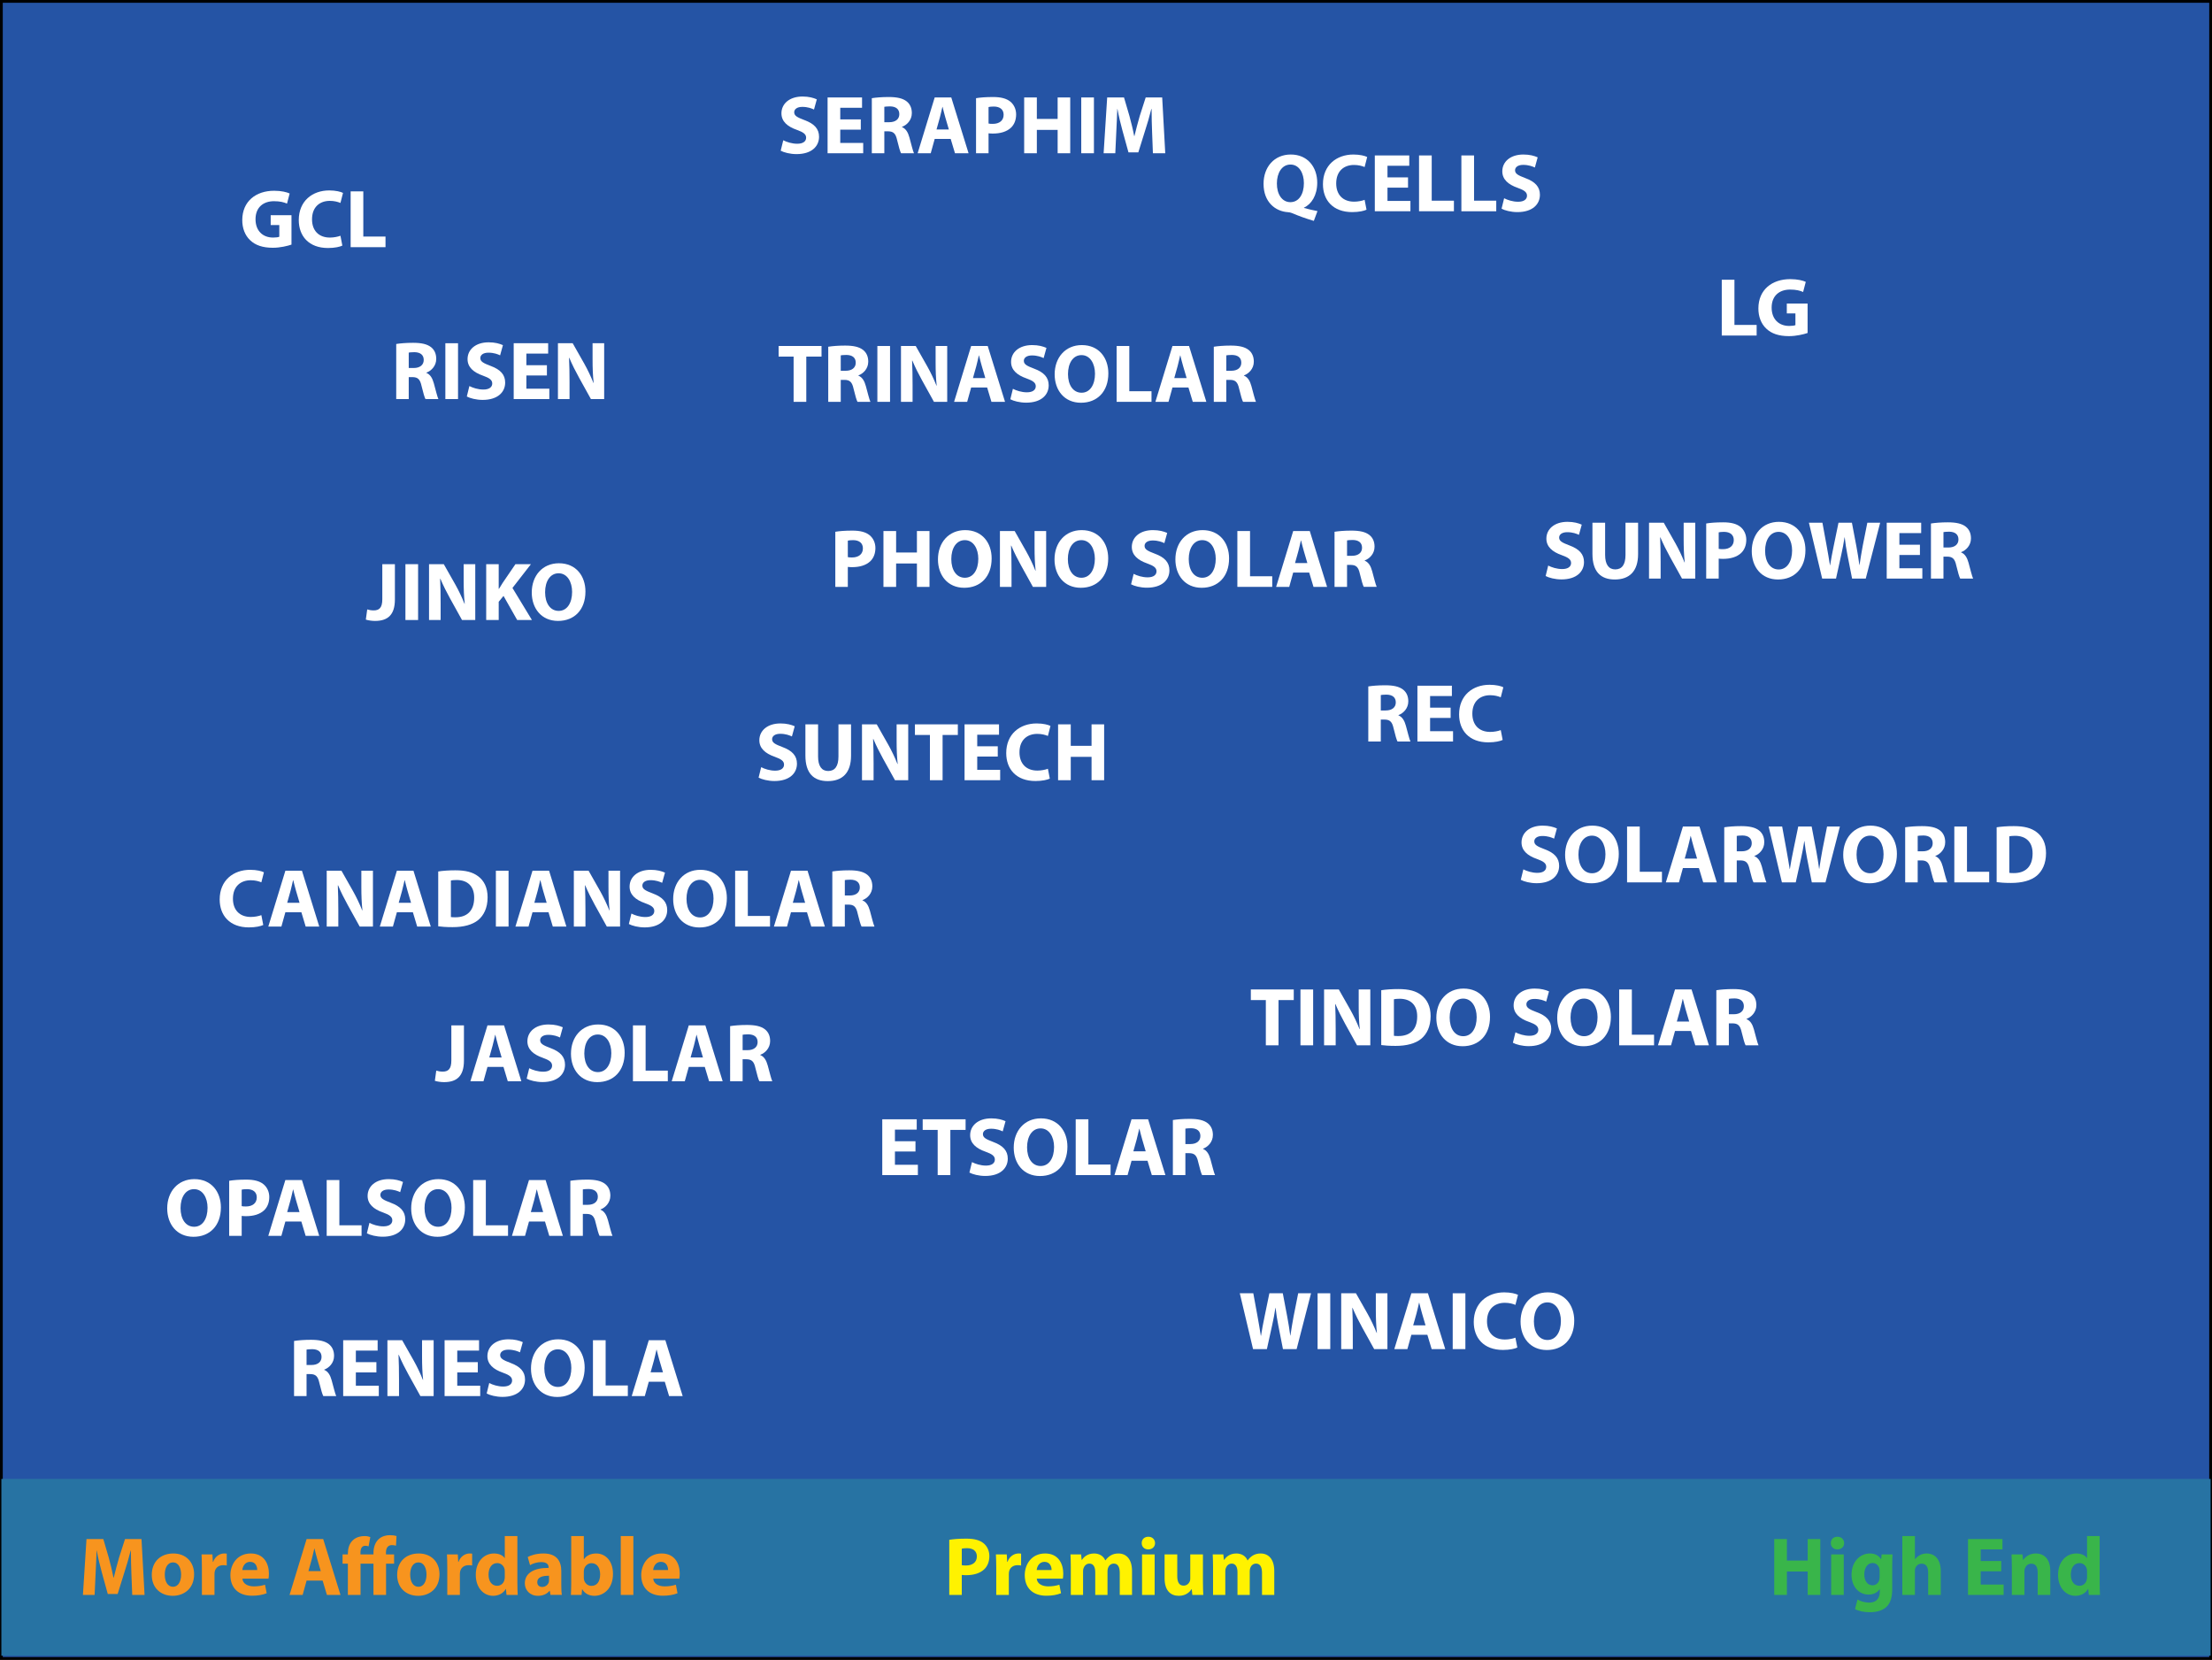 <?xml version="1.0" encoding="utf-8"?>
<!-- Generator: Adobe Illustrator 16.0.0, SVG Export Plug-In . SVG Version: 6.00 Build 0)  -->
<!DOCTYPE svg PUBLIC "-//W3C//DTD SVG 1.1//EN" "http://www.w3.org/Graphics/SVG/1.1/DTD/svg11.dtd">
<svg version="1.1" id="Layer_1" xmlns="http://www.w3.org/2000/svg" xmlns:xlink="http://www.w3.org/1999/xlink" x="0px" y="0px"
	 width="801px" height="601px" viewBox="0 0 801 601" enable-background="new 0 0 801 601" xml:space="preserve">
<rect x="0" y="0" width="801" height="601" fill="#333333" stroke="none"/>
<rect x="0.5" y="0.5" fill="#2554A5" stroke="#000000" stroke-miterlimit="10" width="800" height="600"/>
<g>
	<path fill="#FFFFFF" d="M105.55,88.57c-1.41,0.48-4.08,1.14-6.75,1.14
		c-3.69,0-6.36-0.93-8.22-2.73c-1.86-1.74-2.88-4.38-2.85-7.35
		c0.03-6.72,4.92-10.56,11.55-10.56c2.61,0,4.62,0.51,5.61,0.99
		l-0.96,3.66c-1.11-0.48-2.49-0.87-4.71-0.87
		c-3.81,0-6.69,2.16-6.69,6.54c0,4.169,2.61,6.629,6.36,6.629
		c1.05,0,1.89-0.12,2.25-0.3v-4.23h-3.12v-3.57h7.53V88.57z"/>
	<path fill="#FFFFFF" d="M123.97,88.93c-0.84,0.42-2.729,0.87-5.189,0.87
		c-6.99,0-10.59-4.35-10.59-10.109c0-6.9,4.92-10.74,11.04-10.74
		c2.37,0,4.17,0.48,4.98,0.9l-0.93,3.63c-0.93-0.39-2.22-0.75-3.84-0.75
		c-3.63,0-6.45,2.19-6.45,6.69c0,4.05,2.4,6.6,6.48,6.6
		c1.38,0,2.91-0.3,3.81-0.66L123.97,88.93z"/>
	<path fill="#FFFFFF" d="M126.97,69.281h4.59v16.379h8.04V89.5h-12.629V69.281z"/>
</g>
<g>
	<path fill="#FFFFFF" d="M475.76,79.979c-2.881-0.84-5.28-1.71-7.98-2.85
		c-0.449-0.18-0.93-0.27-1.41-0.3c-4.56-0.3-8.819-3.66-8.819-10.26
		c0-6.06,3.84-10.62,9.87-10.62c6.18,0,9.569,4.68,9.569,10.2
		c0,4.59-2.13,7.83-4.8,9.03v0.12C473.75,75.75,475.489,76.11,477.079,76.44
		L475.76,79.979z M472.159,66.331c0-3.69-1.739-6.75-4.859-6.75
		s-4.92,3.06-4.92,6.84c-0.03,3.84,1.829,6.78,4.89,6.78
		C470.359,73.2,472.159,70.29,472.159,66.331z"/>
	<path fill="#FFFFFF" d="M494.839,75.93c-0.84,0.42-2.729,0.87-5.189,0.87
		c-6.989,0-10.59-4.35-10.59-10.109c0-6.9,4.92-10.74,11.04-10.74
		c2.369,0,4.17,0.48,4.979,0.9l-0.931,3.63c-0.93-0.39-2.219-0.75-3.84-0.75
		c-3.629,0-6.449,2.19-6.449,6.69c0,4.05,2.4,6.6,6.48,6.6
		c1.379,0,2.909-0.3,3.809-0.66L494.839,75.93z"/>
	<path fill="#FFFFFF" d="M509.869,67.95h-7.44V72.75h8.31v3.75h-12.899V56.281h12.479v3.75
		h-7.89v4.2h7.44V67.95z"/>
	<path fill="#FFFFFF" d="M513.858,56.281h4.59v16.379h8.04V76.5h-12.63V56.281z"/>
	<path fill="#FFFFFF" d="M529.188,56.281h4.59v16.379h8.04V76.5h-12.63V56.281z"/>
	<path fill="#FFFFFF" d="M544.669,71.79c1.229,0.63,3.12,1.26,5.069,1.26
		c2.101,0,3.21-0.87,3.21-2.19c0-1.26-0.96-1.98-3.39-2.85
		c-3.359-1.17-5.55-3.03-5.55-5.97c0-3.45,2.88-6.09,7.649-6.09
		c2.28,0,3.96,0.48,5.16,1.02l-1.02,3.69
		c-0.811-0.39-2.25-0.96-4.23-0.96c-1.979,0-2.939,0.9-2.939,1.95
		c0,1.29,1.14,1.86,3.75,2.85c3.569,1.32,5.25,3.18,5.25,6.03
		c0,3.39-2.61,6.27-8.16,6.27c-2.31,0-4.59-0.6-5.729-1.23
		L544.669,71.79z"/>
</g>
<g>
	<path fill="#FFFFFF" d="M623.479,101.281h4.59v16.379h8.04V121.5h-12.63V101.281z"/>
	<path fill="#FFFFFF" d="M654.56,120.57c-1.41,0.479-4.08,1.14-6.75,1.14
		c-3.689,0-6.359-0.93-8.22-2.729c-1.859-1.74-2.88-4.38-2.85-7.35
		c0.03-6.72,4.92-10.56,11.55-10.56c2.609,0,4.62,0.51,5.609,0.99
		l-0.96,3.66c-1.109-0.48-2.489-0.87-4.71-0.87
		c-3.81,0-6.689,2.16-6.689,6.54c0,4.17,2.61,6.63,6.36,6.63
		c1.05,0,1.89-0.12,2.249-0.301v-4.229h-3.119v-3.569h7.529V120.57z"/>
</g>
<g>
	<path fill="#FFFFFF" d="M143.48,124.551c1.47-0.24,3.66-0.42,6.09-0.42
		c3,0,5.1,0.45,6.54,1.59c1.2,0.96,1.86,2.37,1.86,4.23
		c0,2.58-1.83,4.35-3.57,4.979v0.09c1.41,0.57,2.19,1.92,2.7,3.78
		c0.63,2.28,1.26,4.92,1.65,5.7h-4.68
		c-0.33-0.57-0.81-2.22-1.41-4.71c-0.54-2.52-1.41-3.21-3.27-3.24
		h-1.38V144.5h-4.53V124.551z M148.01,133.25h1.8
		c2.28,0,3.63-1.14,3.63-2.91c0-1.86-1.26-2.79-3.36-2.82
		c-1.11,0-1.74,0.09-2.07,0.15V133.25z"/>
	<path fill="#FFFFFF" d="M165.859,124.281V144.5h-4.59v-20.219H165.859z"/>
	<path fill="#FFFFFF" d="M169.969,139.79c1.23,0.63,3.12,1.26,5.07,1.26
		c2.1,0,3.21-0.87,3.21-2.19c0-1.26-0.96-1.98-3.39-2.85
		c-3.36-1.17-5.55-3.03-5.55-5.97c0-3.45,2.88-6.09,7.65-6.09
		c2.28,0,3.96,0.48,5.16,1.02l-1.02,3.69
		c-0.81-0.39-2.25-0.96-4.229-0.96s-2.94,0.9-2.94,1.95
		c0,1.29,1.14,1.86,3.75,2.85c3.57,1.32,5.25,3.18,5.25,6.03
		c0,3.39-2.61,6.27-8.16,6.27c-2.31,0-4.59-0.6-5.73-1.23
		L169.969,139.79z"/>
	<path fill="#FFFFFF" d="M198.048,135.95h-7.439V140.75h8.31v3.75H186.019v-20.219h12.479v3.75
		h-7.89v4.2h7.439V135.95z"/>
	<path fill="#FFFFFF" d="M202.039,144.5v-20.219h5.34l4.2,7.41
		c1.2,2.13,2.4,4.65,3.3,6.93h0.09
		c-0.3-2.67-0.39-5.399-0.39-8.43v-5.91h4.2V144.5h-4.8l-4.32-7.8
		c-1.2-2.16-2.52-4.77-3.51-7.14l-0.09,0.03
		c0.12,2.67,0.18,5.52,0.18,8.819V144.5H202.039z"/>
</g>
<g>
	<path fill="#FFFFFF" d="M287.38,129.121h-5.43v-3.84h15.539v3.84h-5.52V145.5h-4.59
		V129.121z"/>
	<path fill="#FFFFFF" d="M299.919,125.551c1.47-0.24,3.66-0.42,6.09-0.42
		c3,0,5.1,0.45,6.54,1.59c1.2,0.96,1.86,2.37,1.86,4.23
		c0,2.58-1.83,4.35-3.57,4.979v0.09c1.41,0.57,2.19,1.92,2.7,3.78
		c0.63,2.28,1.26,4.92,1.65,5.7h-4.68
		c-0.33-0.57-0.81-2.22-1.41-4.71c-0.54-2.52-1.41-3.21-3.27-3.24
		h-1.38V145.5h-4.53V125.551z M304.449,134.25h1.8
		c2.28,0,3.63-1.14,3.63-2.91c0-1.86-1.26-2.79-3.36-2.82
		c-1.11,0-1.74,0.09-2.07,0.15V134.25z"/>
	<path fill="#FFFFFF" d="M322.299,125.281V145.5h-4.59v-20.219H322.299z"/>
	<path fill="#FFFFFF" d="M326.259,145.5v-20.219h5.34l4.2,7.41
		c1.2,2.13,2.4,4.65,3.3,6.93h0.09
		c-0.3-2.67-0.39-5.399-0.39-8.43v-5.91h4.2V145.5h-4.8l-4.32-7.8
		c-1.2-2.16-2.52-4.77-3.51-7.14l-0.09,0.03
		c0.12,2.67,0.18,5.52,0.18,8.819V145.5H326.259z"/>
	<path fill="#FFFFFF" d="M351.668,140.31L350.229,145.5h-4.74l6.18-20.219h6L363.938,145.5h-4.92
		l-1.56-5.19H351.668z M356.798,136.89l-1.26-4.29
		c-0.36-1.2-0.72-2.7-1.02-3.9h-0.061
		c-0.3,1.2-0.6,2.73-0.93,3.9l-1.2,4.29H356.798z"/>
	<path fill="#FFFFFF" d="M366.788,140.79c1.229,0.63,3.12,1.26,5.069,1.26
		c2.101,0,3.21-0.87,3.21-2.19c0-1.26-0.96-1.98-3.39-2.85
		c-3.359-1.17-5.55-3.03-5.55-5.97c0-3.45,2.88-6.09,7.649-6.09
		c2.28,0,3.96,0.48,5.16,1.02l-1.02,3.69
		c-0.811-0.39-2.25-0.96-4.23-0.96c-1.979,0-2.939,0.9-2.939,1.95
		c0,1.29,1.14,1.86,3.75,2.85c3.569,1.32,5.25,3.18,5.25,6.03
		c0,3.39-2.61,6.27-8.16,6.27c-2.31,0-4.59-0.6-5.729-1.23
		L366.788,140.79z"/>
	<path fill="#FFFFFF" d="M401.348,135.181c0,6.629-4.02,10.649-9.93,10.649
		c-6,0-9.51-4.53-9.51-10.29c0-6.06,3.87-10.59,9.84-10.59
		C397.958,124.951,401.348,129.601,401.348,135.181z M386.738,135.45
		c0,3.96,1.859,6.75,4.92,6.75c3.09,0,4.859-2.94,4.859-6.87
		c0-3.63-1.74-6.75-4.89-6.75C388.538,128.581,386.738,131.521,386.738,135.45z"/>
	<path fill="#FFFFFF" d="M404.348,125.281H408.938v16.379h8.04V145.5h-12.63V125.281z"/>
	<path fill="#FFFFFF" d="M424.566,140.31L423.127,145.5h-4.74l6.18-20.219h6L436.836,145.5
		h-4.92l-1.56-5.19H424.566z M429.696,136.89l-1.26-4.29
		c-0.36-1.2-0.72-2.7-1.02-3.9h-0.061
		c-0.3,1.2-0.6,2.73-0.93,3.9l-1.2,4.29H429.696z"/>
	<path fill="#FFFFFF" d="M439.536,125.551c1.471-0.24,3.66-0.42,6.09-0.42
		c3,0,5.101,0.45,6.54,1.59c1.2,0.96,1.86,2.37,1.86,4.23
		c0,2.58-1.83,4.35-3.57,4.979v0.09c1.41,0.57,2.19,1.92,2.7,3.78
		c0.63,2.28,1.26,4.92,1.649,5.7h-4.68
		c-0.33-0.57-0.81-2.22-1.41-4.71c-0.54-2.52-1.409-3.21-3.27-3.24
		h-1.38V145.5h-4.53V125.551z M444.066,134.25h1.8
		c2.28,0,3.63-1.14,3.63-2.91c0-1.86-1.26-2.79-3.359-2.82
		c-1.11,0-1.74,0.09-2.07,0.15V134.25z"/>
</g>
<g>
	<path fill="#FFFFFF" d="M560.63,204.79c1.229,0.63,3.12,1.26,5.069,1.26
		c2.101,0,3.21-0.87,3.21-2.19c0-1.26-0.96-1.98-3.39-2.85
		c-3.359-1.17-5.55-3.03-5.55-5.97c0-3.45,2.88-6.09,7.649-6.09
		c2.28,0,3.96,0.48,5.16,1.02l-1.02,3.69
		c-0.811-0.39-2.25-0.96-4.23-0.96c-1.979,0-2.939,0.9-2.939,1.95
		c0,1.29,1.14,1.86,3.75,2.85c3.569,1.32,5.25,3.18,5.25,6.03
		c0,3.39-2.61,6.27-8.16,6.27c-2.31,0-4.59-0.6-5.729-1.23
		L560.63,204.79z"/>
	<path fill="#FFFFFF" d="M581.24,189.281v11.64c0,3.48,1.319,5.25,3.659,5.25
		c2.4,0,3.72-1.68,3.72-5.25v-11.64h4.561v11.339
		c0,6.24-3.15,9.21-8.43,9.21c-5.1,0-8.1-2.82-8.1-9.27v-11.28
		H581.24z"/>
	<path fill="#FFFFFF" d="M597.14,209.5v-20.219h5.34l4.2,7.41
		c1.2,2.13,2.4,4.65,3.3,6.93h0.09
		c-0.3-2.67-0.39-5.399-0.39-8.43v-5.91h4.199V209.5h-4.799l-4.32-7.8
		c-1.2-2.16-2.52-4.77-3.51-7.14l-0.09,0.03
		c0.12,2.67,0.18,5.52,0.18,8.819V209.5H597.14z"/>
	<path fill="#FFFFFF" d="M617.839,189.551c1.41-0.24,3.391-0.42,6.181-0.42
		c2.819,0,4.829,0.54,6.18,1.62c1.289,1.02,2.159,2.7,2.159,4.68
		s-0.659,3.66-1.859,4.8c-1.561,1.47-3.87,2.13-6.57,2.13
		c-0.6,0-1.14-0.03-1.56-0.09V209.5h-4.53V189.551z M622.369,198.73
		c0.39,0.09,0.87,0.12,1.53,0.12c2.43,0,3.93-1.23,3.93-3.3
		c0-1.86-1.29-2.97-3.57-2.97c-0.93,0-1.56,0.09-1.89,0.18V198.73z"/>
	<path fill="#FFFFFF" d="M653.778,199.181c0,6.629-4.02,10.649-9.93,10.649
		c-6,0-9.51-4.53-9.51-10.29c0-6.06,3.87-10.59,9.84-10.59
		C650.389,188.951,653.778,193.601,653.778,199.181z M639.169,199.45
		c0,3.96,1.859,6.75,4.92,6.75c3.09,0,4.859-2.94,4.859-6.87
		c0-3.63-1.739-6.75-4.89-6.75C640.969,192.581,639.169,195.521,639.169,199.45z"/>
	<path fill="#FFFFFF" d="M659.839,209.5l-4.8-20.219h4.89l1.53,8.34
		c0.449,2.4,0.869,5.01,1.199,7.05h0.061
		c0.33-2.19,0.81-4.62,1.319-7.11l1.71-8.28h4.86l1.62,8.52
		c0.449,2.37,0.779,4.53,1.08,6.78h0.06c0.3-2.25,0.75-4.62,1.17-7.02
		l1.649-8.28h4.65L675.618,209.5h-4.95l-1.71-8.7
		c-0.39-2.04-0.72-3.93-0.96-6.24h-0.06
		c-0.36,2.28-0.69,4.2-1.17,6.24L664.849,209.5H659.839z"/>
	<path fill="#FFFFFF" d="M695.238,200.95h-7.44V205.75h8.31v3.75h-12.899v-20.219H695.688v3.75
		h-7.89v4.2h7.44V200.95z"/>
	<path fill="#FFFFFF" d="M699.228,189.551c1.471-0.24,3.66-0.42,6.09-0.42
		c3,0,5.101,0.45,6.54,1.59c1.2,0.96,1.86,2.37,1.86,4.23
		c0,2.58-1.83,4.35-3.57,4.979v0.09c1.41,0.57,2.19,1.92,2.7,3.78
		c0.63,2.28,1.26,4.92,1.649,5.7h-4.68
		c-0.33-0.57-0.81-2.22-1.41-4.71c-0.54-2.52-1.409-3.21-3.27-3.24
		h-1.38V209.5h-4.53V189.551z M703.758,198.25h1.8
		c2.28,0,3.63-1.14,3.63-2.91c0-1.86-1.26-2.79-3.359-2.82
		c-1.11,0-1.74,0.09-2.07,0.15V198.25z"/>
</g>
<g>
	<path fill="#FFFFFF" d="M283.63,50.79c1.23,0.63,3.12,1.26,5.07,1.26
		c2.1,0,3.21-0.87,3.21-2.19c0-1.26-0.96-1.98-3.39-2.85
		c-3.36-1.17-5.55-3.03-5.55-5.97c0-3.45,2.88-6.09,7.65-6.09
		c2.28,0,3.96,0.48,5.16,1.02l-1.02,3.69
		c-0.81-0.39-2.25-0.96-4.229-0.96s-2.94,0.9-2.94,1.95
		c0,1.29,1.14,1.86,3.75,2.85c3.57,1.32,5.25,3.18,5.25,6.03
		c0,3.39-2.61,6.27-8.16,6.27c-2.31,0-4.59-0.6-5.729-1.23
		L283.63,50.79z"/>
	<path fill="#FFFFFF" d="M311.709,46.95h-7.439V51.75h8.31v3.75h-12.899V35.281h12.479v3.75
		h-7.89v4.2h7.439V46.95z"/>
	<path fill="#FFFFFF" d="M315.7,35.551c1.47-0.24,3.66-0.42,6.09-0.42
		c3,0,5.1,0.45,6.54,1.59c1.2,0.96,1.86,2.37,1.86,4.23
		c0,2.58-1.83,4.35-3.57,4.979v0.09c1.41,0.57,2.19,1.92,2.7,3.78
		c0.63,2.28,1.26,4.92,1.65,5.7h-4.68
		c-0.33-0.57-0.81-2.22-1.41-4.71c-0.54-2.52-1.41-3.21-3.27-3.24
		h-1.38V55.5h-4.53V35.551z M320.229,44.25h1.8c2.28,0,3.63-1.14,3.63-2.91
		c0-1.86-1.26-2.79-3.36-2.82c-1.11,0-1.74,0.09-2.07,0.15V44.25z"/>
	<path fill="#FFFFFF" d="M338.469,50.31L337.029,55.5h-4.74l6.18-20.219h6L350.738,55.5
		h-4.92l-1.56-5.19H338.469z M343.598,46.89l-1.26-4.29
		c-0.36-1.2-0.72-2.7-1.02-3.9h-0.06
		c-0.3,1.2-0.6,2.73-0.93,3.9l-1.2,4.29H343.598z"/>
	<path fill="#FFFFFF" d="M353.438,35.551c1.41-0.24,3.39-0.42,6.18-0.42
		c2.82,0,4.83,0.54,6.18,1.62c1.29,1.02,2.16,2.7,2.16,4.68
		s-0.66,3.66-1.86,4.8c-1.56,1.47-3.87,2.13-6.569,2.13
		c-0.6,0-1.14-0.03-1.56-0.09V55.5h-4.53V35.551z M357.968,44.73
		c0.39,0.09,0.87,0.12,1.53,0.12c2.43,0,3.93-1.23,3.93-3.3
		c0-1.86-1.29-2.97-3.57-2.97c-0.93,0-1.56,0.09-1.89,0.18V44.73z"/>
	<path fill="#FFFFFF" d="M375.458,35.281v7.77h7.53v-7.77h4.56V55.5h-4.56v-8.459h-7.53
		V55.5h-4.59V35.281H375.458z"/>
	<path fill="#FFFFFF" d="M396.128,35.281V55.5h-4.59V35.281H396.128z"/>
	<path fill="#FFFFFF" d="M417.188,47.76c-0.09-2.43-0.18-5.37-0.18-8.31h-0.091
		c-0.63,2.58-1.47,5.46-2.25,7.83l-2.46,7.89h-3.569l-2.16-7.83
		c-0.66-2.37-1.351-5.25-1.83-7.89h-0.06
		c-0.12,2.73-0.211,5.85-0.36,8.37L403.867,55.5h-4.229l1.29-20.219h6.09
		l1.98,6.75c0.629,2.34,1.26,4.859,1.709,7.229h0.09
		c0.57-2.34,1.26-5.01,1.92-7.26l2.16-6.72h5.971L421.957,55.5h-4.47
		L417.188,47.76z"/>
</g>
<g>
	<path fill="#FFFFFF" d="M302.48,192.551c1.41-0.24,3.39-0.42,6.18-0.42
		c2.82,0,4.83,0.54,6.18,1.62c1.29,1.02,2.16,2.7,2.16,4.68
		s-0.66,3.66-1.86,4.8c-1.56,1.47-3.87,2.13-6.57,2.13
		c-0.6,0-1.14-0.03-1.56-0.09V212.5h-4.53V192.551z M307.01,201.73
		c0.39,0.09,0.87,0.12,1.53,0.12c2.43,0,3.93-1.23,3.93-3.3
		c0-1.86-1.29-2.97-3.57-2.97c-0.93,0-1.56,0.09-1.89,0.18V201.73z"/>
	<path fill="#FFFFFF" d="M324.5,192.281v7.77h7.53v-7.77h4.56V212.5h-4.56v-8.459
		h-7.53V212.5h-4.59v-20.219H324.5z"/>
	<path fill="#FFFFFF" d="M359.089,202.181c0,6.629-4.02,10.649-9.93,10.649
		c-6,0-9.51-4.53-9.51-10.29c0-6.06,3.87-10.59,9.84-10.59
		C355.699,191.951,359.089,196.601,359.089,202.181z M344.479,202.45
		c0,3.96,1.86,6.75,4.92,6.75c3.09,0,4.859-2.94,4.859-6.87
		c0-3.63-1.74-6.75-4.89-6.75C346.279,195.581,344.479,198.521,344.479,202.45z"/>
	<path fill="#FFFFFF" d="M362.089,212.5v-20.219h5.34l4.2,7.41
		c1.2,2.13,2.4,4.65,3.3,6.93h0.09
		c-0.3-2.67-0.39-5.399-0.39-8.43v-5.91h4.2V212.5h-4.8l-4.32-7.8
		c-1.2-2.16-2.52-4.77-3.51-7.14l-0.09,0.03
		c0.12,2.67,0.18,5.52,0.18,8.819V212.5H362.089z"/>
	<path fill="#FFFFFF" d="M401.298,202.181c0,6.629-4.02,10.649-9.93,10.649
		c-6,0-9.51-4.53-9.51-10.29c0-6.06,3.87-10.59,9.84-10.59
		C397.908,191.951,401.298,196.601,401.298,202.181z M386.689,202.45
		c0,3.96,1.86,6.75,4.919,6.75c3.09,0,4.86-2.94,4.86-6.87
		c0-3.63-1.74-6.75-4.89-6.75C388.489,195.581,386.689,198.521,386.689,202.45z"/>
	<path fill="#FFFFFF" d="M410.509,207.79c1.229,0.63,3.12,1.26,5.069,1.26
		c2.101,0,3.21-0.87,3.21-2.19c0-1.26-0.96-1.98-3.39-2.85
		c-3.359-1.17-5.55-3.03-5.55-5.97c0-3.45,2.88-6.09,7.649-6.09
		c2.28,0,3.96,0.48,5.16,1.02l-1.02,3.69
		c-0.811-0.39-2.25-0.96-4.23-0.96c-1.979,0-2.939,0.9-2.939,1.95
		c0,1.29,1.14,1.86,3.75,2.85c3.569,1.32,5.25,3.18,5.25,6.03
		c0,3.39-2.61,6.27-8.16,6.27c-2.31,0-4.59-0.6-5.729-1.23
		L410.509,207.79z"/>
	<path fill="#FFFFFF" d="M445.068,202.181c0,6.629-4.02,10.649-9.93,10.649
		c-6,0-9.51-4.53-9.51-10.29c0-6.06,3.87-10.59,9.84-10.59
		C441.679,191.951,445.068,196.601,445.068,202.181z M430.459,202.45
		c0,3.96,1.859,6.75,4.92,6.75c3.09,0,4.859-2.94,4.859-6.87
		c0-3.63-1.74-6.75-4.89-6.75C432.259,195.581,430.459,198.521,430.459,202.45z"/>
	<path fill="#FFFFFF" d="M448.068,192.281h4.59v16.379h8.04V212.5h-12.63V192.281z"/>
	<path fill="#FFFFFF" d="M468.287,207.31L466.848,212.5h-4.74l6.18-20.219h6L480.557,212.5
		h-4.92l-1.56-5.19H468.287z M473.417,203.89l-1.26-4.29
		c-0.36-1.2-0.72-2.7-1.02-3.9h-0.061
		c-0.3,1.2-0.6,2.73-0.93,3.9l-1.2,4.29H473.417z"/>
	<path fill="#FFFFFF" d="M483.257,192.551c1.471-0.24,3.66-0.42,6.09-0.42
		c3,0,5.101,0.45,6.54,1.59c1.2,0.96,1.86,2.37,1.86,4.23
		c0,2.58-1.83,4.35-3.57,4.979v0.09c1.41,0.57,2.19,1.92,2.7,3.78
		c0.63,2.28,1.26,4.92,1.649,5.7h-4.68
		c-0.33-0.57-0.81-2.22-1.41-4.71c-0.54-2.52-1.409-3.21-3.27-3.24
		h-1.38V212.5h-4.53V192.551z M487.787,201.25h1.8
		c2.28,0,3.63-1.14,3.63-2.91c0-1.86-1.26-2.79-3.359-2.82
		c-1.11,0-1.74,0.09-2.07,0.15V201.25z"/>
</g>
<g>
	<path fill="#FFFFFF" d="M138.44,204.281h4.56v12.78c0,5.76-2.76,7.77-7.2,7.77
		c-1.05,0-2.43-0.18-3.33-0.48l0.51-3.69
		c0.63,0.21,1.44,0.36,2.34,0.36c1.92,0,3.12-0.87,3.12-4.02V204.281z"
		/>
	<path fill="#FFFFFF" d="M151.4,204.281V224.5h-4.59v-20.219H151.4z"/>
	<path fill="#FFFFFF" d="M155.36,224.5v-20.219h5.34l4.2,7.41
		c1.2,2.13,2.4,4.65,3.3,6.93h0.09
		c-0.3-2.67-0.39-5.399-0.39-8.43v-5.91h4.2V224.5h-4.8l-4.32-7.8
		c-1.2-2.16-2.52-4.77-3.51-7.14l-0.09,0.03
		c0.12,2.67,0.18,5.52,0.18,8.819V224.5H155.36z"/>
	<path fill="#FFFFFF" d="M176.06,204.281h4.53v8.94h0.09
		c0.45-0.78,0.93-1.5,1.38-2.22l4.59-6.72h5.61l-6.689,8.61L192.619,224.5
		h-5.339l-4.95-8.729l-1.74,2.13V224.5h-4.53V204.281z"/>
	<path fill="#FFFFFF" d="M211.999,214.181c0,6.629-4.02,10.649-9.93,10.649
		c-6,0-9.51-4.53-9.51-10.29c0-6.06,3.87-10.59,9.84-10.59
		C208.609,203.951,211.999,208.601,211.999,214.181z M197.39,214.45
		c0,3.96,1.86,6.75,4.92,6.75c3.09,0,4.859-2.94,4.859-6.87
		c0-3.63-1.74-6.75-4.89-6.75C199.189,207.581,197.39,210.521,197.39,214.45z"/>
</g>
<g>
	<path fill="#FFFFFF" d="M95.329,334.93c-0.84,0.42-2.729,0.87-5.189,0.87
		c-6.99,0-10.59-4.35-10.59-10.109c0-6.899,4.92-10.739,11.04-10.739
		c2.37,0,4.17,0.479,4.98,0.899l-0.93,3.63c-0.93-0.39-2.22-0.75-3.84-0.75
		c-3.63,0-6.45,2.189-6.45,6.689c0,4.051,2.4,6.6,6.48,6.6
		c1.38,0,2.91-0.299,3.81-0.659L95.329,334.93z"/>
	<path fill="#FFFFFF" d="M103.339,330.311L101.899,335.5h-4.74l6.18-20.219h6L115.608,335.5
		h-4.919l-1.56-5.189H103.339z M108.469,326.891l-1.26-4.29
		c-0.36-1.2-0.72-2.7-1.02-3.899h-0.06
		c-0.3,1.199-0.6,2.729-0.93,3.899l-1.2,4.29H108.469z"/>
	<path fill="#FFFFFF" d="M118.309,335.5v-20.219h5.34l4.2,7.409
		c1.2,2.13,2.4,4.649,3.3,6.93h0.09
		c-0.3-2.67-0.39-5.399-0.39-8.43V315.281h4.2V335.5h-4.8l-4.32-7.8
		c-1.2-2.159-2.52-4.77-3.51-7.14l-0.09,0.03
		c0.12,2.67,0.18,5.52,0.18,8.819V335.5H118.309z"/>
	<path fill="#FFFFFF" d="M143.719,330.311L142.279,335.5h-4.74l6.18-20.219h6L155.988,335.5
		h-4.92l-1.56-5.189H143.719z M148.848,326.891l-1.26-4.29
		c-0.36-1.2-0.72-2.7-1.02-3.899h-0.06
		c-0.3,1.199-0.6,2.729-0.93,3.899l-1.2,4.29H148.848z"/>
	<path fill="#FFFFFF" d="M158.688,315.551c1.68-0.27,3.87-0.42,6.18-0.42
		c3.84,0,6.33,0.689,8.28,2.16c2.1,1.56,3.42,4.05,3.42,7.619
		c0,3.87-1.41,6.54-3.36,8.189c-2.13,1.771-5.37,2.61-9.33,2.61
		c-2.37,0-4.05-0.149-5.19-0.3V315.551z M163.278,332.051
		c0.39,0.09,1.02,0.09,1.59,0.09c4.14,0.029,6.84-2.25,6.84-7.08
		c0.03-4.2-2.43-6.42-6.36-6.42c-1.02,0-1.68,0.09-2.07,0.18V332.051z
		"/>
	<path fill="#FFFFFF" d="M184.158,315.281V335.5h-4.59v-20.219H184.158z"/>
	<path fill="#FFFFFF" d="M192.828,330.311L191.388,335.5h-4.74l6.18-20.219h6L205.098,335.5
		h-4.92l-1.56-5.189H192.828z M197.958,326.891l-1.26-4.29
		c-0.36-1.2-0.72-2.7-1.02-3.899h-0.06
		c-0.3,1.199-0.6,2.729-0.93,3.899l-1.2,4.29H197.958z"/>
	<path fill="#FFFFFF" d="M207.798,335.5v-20.219h5.34l4.2,7.409
		c1.2,2.13,2.4,4.649,3.3,6.93h0.09
		c-0.3-2.67-0.39-5.399-0.39-8.43V315.281h4.2V335.5h-4.8l-4.32-7.8
		c-1.2-2.159-2.52-4.77-3.51-7.14l-0.09,0.03
		c0.12,2.67,0.18,5.52,0.18,8.819V335.5H207.798z"/>
	<path fill="#FFFFFF" d="M228.647,330.79c1.23,0.63,3.12,1.261,5.07,1.261
		c2.1,0,3.21-0.871,3.21-2.19c0-1.261-0.96-1.979-3.39-2.851
		c-3.36-1.17-5.55-3.029-5.55-5.969c0-3.45,2.88-6.09,7.65-6.09
		c2.28,0,3.96,0.479,5.16,1.02l-1.02,3.689
		c-0.81-0.39-2.25-0.959-4.229-0.959s-2.94,0.899-2.94,1.949
		c0,1.29,1.14,1.86,3.75,2.85c3.57,1.32,5.25,3.18,5.25,6.03
		c0,3.39-2.61,6.27-8.16,6.27c-2.31,0-4.59-0.6-5.729-1.229
		L228.647,330.79z"/>
	<path fill="#FFFFFF" d="M263.207,325.181c0,6.63-4.02,10.649-9.93,10.649
		c-6,0-9.51-4.529-9.51-10.289c0-6.061,3.87-10.59,9.84-10.59
		C259.816,314.951,263.207,319.601,263.207,325.181z M248.597,325.45
		c0,3.96,1.86,6.75,4.919,6.75c3.09,0,4.86-2.94,4.86-6.87
		c0-3.629-1.74-6.75-4.89-6.75C250.397,318.58,248.597,321.521,248.597,325.45z"/>
	<path fill="#FFFFFF" d="M266.207,315.281h4.59v16.379h8.04V335.5h-12.629V315.281z"/>
	<path fill="#FFFFFF" d="M286.426,330.311L284.986,335.5h-4.74l6.18-20.219h6L298.695,335.5
		h-4.919l-1.56-5.189H286.426z M291.556,326.891l-1.26-4.29
		c-0.36-1.2-0.72-2.7-1.02-3.899h-0.06
		c-0.3,1.199-0.6,2.729-0.93,3.899l-1.2,4.29H291.556z"/>
	<path fill="#FFFFFF" d="M301.396,315.551c1.47-0.24,3.66-0.42,6.09-0.42
		c3,0,5.1,0.45,6.54,1.59c1.2,0.96,1.86,2.37,1.86,4.23
		c0,2.579-1.83,4.35-3.57,4.979v0.091c1.41,0.569,2.19,1.92,2.7,3.78
		c0.63,2.279,1.26,4.92,1.65,5.699h-4.68
		c-0.33-0.57-0.81-2.22-1.41-4.71c-0.54-2.52-1.41-3.21-3.27-3.239
		h-1.38V335.5h-4.53V315.551z M305.926,324.25h1.8c2.28,0,3.63-1.14,3.63-2.909
		c0-1.86-1.26-2.79-3.36-2.82c-1.11,0-1.74,0.091-2.07,0.15V324.25z"/>
</g>
<g>
	<path fill="#FFFFFF" d="M275.63,277.79c1.23,0.63,3.12,1.26,5.07,1.26
		c2.1,0,3.21-0.87,3.21-2.19c0-1.26-0.96-1.98-3.39-2.85
		c-3.36-1.17-5.55-3.03-5.55-5.97c0-3.45,2.88-6.09,7.65-6.09
		c2.28,0,3.96,0.48,5.16,1.02l-1.02,3.69
		c-0.81-0.39-2.25-0.96-4.229-0.96s-2.94,0.9-2.94,1.95
		c0,1.29,1.14,1.86,3.75,2.85c3.57,1.32,5.25,3.18,5.25,6.03
		c0,3.39-2.61,6.27-8.16,6.27c-2.31,0-4.59-0.6-5.729-1.23
		L275.63,277.79z"/>
	<path fill="#FFFFFF" d="M296.239,262.281v11.64c0,3.48,1.32,5.25,3.66,5.25
		c2.4,0,3.72-1.68,3.72-5.25v-11.64h4.56v11.339
		c0,6.24-3.149,9.21-8.429,9.21c-5.1,0-8.1-2.82-8.1-9.27v-11.28
		H296.239z"/>
	<path fill="#FFFFFF" d="M312.14,282.5v-20.219h5.34l4.2,7.41
		c1.2,2.13,2.4,4.65,3.3,6.93h0.09
		c-0.3-2.67-0.39-5.399-0.39-8.43v-5.91h4.2V282.5h-4.8l-4.32-7.8
		c-1.2-2.16-2.52-4.77-3.51-7.14l-0.09,0.03
		c0.12,2.67,0.18,5.52,0.18,8.819V282.5H312.14z"/>
	<path fill="#FFFFFF" d="M336.739,266.121h-5.43v-3.84h15.539v3.84h-5.52V282.5h-4.59
		V266.121z"/>
	<path fill="#FFFFFF" d="M361.308,273.95h-7.439V278.75h8.31v3.75h-12.899v-20.219h12.479v3.75
		h-7.89v4.2h7.439V273.95z"/>
	<path fill="#FFFFFF" d="M380.148,281.93c-0.84,0.42-2.729,0.87-5.189,0.87
		c-6.99,0-10.59-4.35-10.59-10.109c0-6.9,4.92-10.74,11.04-10.74
		c2.37,0,4.17,0.48,4.98,0.9l-0.93,3.63c-0.93-0.39-2.22-0.75-3.84-0.75
		c-3.63,0-6.45,2.19-6.45,6.69c0,4.05,2.4,6.6,6.48,6.6
		c1.38,0,2.91-0.3,3.81-0.66L380.148,281.93z"/>
	<path fill="#FFFFFF" d="M387.738,262.281v7.77h7.53v-7.77h4.56V282.5h-4.56v-8.459
		h-7.53V282.5h-4.59v-20.219H387.738z"/>
</g>
<g>
	<path fill="#FFFFFF" d="M495.479,248.551c1.471-0.24,3.66-0.42,6.09-0.42
		c3,0,5.101,0.45,6.54,1.59c1.2,0.96,1.86,2.37,1.86,4.23
		c0,2.58-1.83,4.35-3.57,4.979v0.09c1.41,0.57,2.19,1.92,2.7,3.78
		c0.63,2.28,1.26,4.92,1.649,5.7h-4.68
		c-0.33-0.57-0.81-2.22-1.41-4.71c-0.54-2.52-1.409-3.21-3.27-3.24
		h-1.38V268.5h-4.53V248.551z M500.01,257.25h1.8
		c2.28,0,3.63-1.14,3.63-2.91c0-1.86-1.26-2.79-3.359-2.82
		c-1.11,0-1.74,0.09-2.07,0.15V257.25z"/>
	<path fill="#FFFFFF" d="M525.3,259.95h-7.44V264.75h8.311v3.75h-12.9v-20.219h12.479v3.75
		h-7.89v4.2h7.44V259.95z"/>
	<path fill="#FFFFFF" d="M544.139,267.93c-0.84,0.42-2.729,0.87-5.189,0.87
		c-6.99,0-10.59-4.35-10.59-10.109c0-6.9,4.92-10.74,11.04-10.74
		c2.369,0,4.17,0.48,4.979,0.9l-0.93,3.63c-0.931-0.39-2.221-0.75-3.84-0.75
		c-3.63,0-6.45,2.19-6.45,6.69c0,4.05,2.4,6.6,6.479,6.6
		c1.38,0,2.91-0.3,3.811-0.66L544.139,267.93z"/>
</g>
<g>
	<path fill="#FFFFFF" d="M551.63,314.79c1.229,0.63,3.12,1.26,5.069,1.26
		c2.101,0,3.21-0.87,3.21-2.189c0-1.26-0.96-1.98-3.39-2.85
		c-3.359-1.17-5.55-3.03-5.55-5.97c0-3.45,2.88-6.09,7.649-6.09
		c2.28,0,3.96,0.479,5.16,1.02l-1.02,3.689
		c-0.811-0.39-2.25-0.959-4.23-0.959c-1.979,0-2.939,0.899-2.939,1.949
		c0,1.29,1.14,1.86,3.75,2.85c3.569,1.32,5.25,3.181,5.25,6.03
		c0,3.39-2.61,6.27-8.16,6.27c-2.31,0-4.59-0.6-5.729-1.229
		L551.63,314.79z"/>
	<path fill="#FFFFFF" d="M586.189,309.181c0,6.63-4.02,10.649-9.93,10.649
		c-6,0-9.51-4.53-9.51-10.29c0-6.06,3.87-10.589,9.84-10.589
		C582.8,298.951,586.189,303.601,586.189,309.181z M571.58,309.45
		c0,3.96,1.859,6.75,4.92,6.75c3.09,0,4.859-2.94,4.859-6.87
		c0-3.63-1.74-6.749-4.89-6.749C573.38,302.581,571.58,305.521,571.58,309.45z"
		/>
	<path fill="#FFFFFF" d="M589.189,299.281h4.59v16.379h8.04V319.5h-12.63V299.281z"/>
	<path fill="#FFFFFF" d="M609.408,314.311L607.969,319.5h-4.74l6.18-20.219h6L621.678,319.5h-4.92
		l-1.56-5.189H609.408z M614.538,310.891l-1.26-4.29
		c-0.36-1.2-0.72-2.7-1.02-3.899h-0.061
		c-0.3,1.199-0.6,2.729-0.93,3.899l-1.2,4.29H614.538z"/>
	<path fill="#FFFFFF" d="M624.378,299.551c1.471-0.24,3.66-0.42,6.09-0.42
		c3,0,5.101,0.45,6.54,1.59c1.2,0.96,1.86,2.37,1.86,4.229
		c0,2.58-1.83,4.351-3.57,4.98v0.09c1.41,0.57,2.19,1.92,2.7,3.779
		c0.63,2.28,1.26,4.92,1.649,5.7h-4.68
		c-0.33-0.57-0.81-2.22-1.41-4.71c-0.54-2.52-1.409-3.21-3.27-3.239
		h-1.38V319.5h-4.53V299.551z M628.908,308.25h1.8c2.28,0,3.63-1.14,3.63-2.909
		c0-1.86-1.26-2.79-3.359-2.82c-1.11,0-1.74,0.09-2.07,0.15V308.25z"/>
	<path fill="#FFFFFF" d="M645.259,319.5l-4.8-20.219h4.89l1.53,8.339
		c0.449,2.4,0.869,5.01,1.199,7.05h0.061
		c0.33-2.189,0.81-4.619,1.319-7.109l1.71-8.279h4.86l1.62,8.52
		c0.449,2.369,0.779,4.529,1.08,6.779h0.06c0.3-2.25,0.75-4.62,1.17-7.02
		l1.649-8.279h4.65L661.038,319.5h-4.95l-1.71-8.699
		c-0.39-2.04-0.72-3.931-0.96-6.24h-0.06
		c-0.36,2.28-0.69,4.2-1.17,6.24L650.269,319.5H645.259z"/>
	<path fill="#FFFFFF" d="M686.897,309.181c0,6.63-4.02,10.649-9.93,10.649
		c-6,0-9.51-4.53-9.51-10.29c0-6.06,3.87-10.589,9.84-10.589
		C683.508,298.951,686.897,303.601,686.897,309.181z M672.288,309.45
		c0,3.96,1.859,6.75,4.92,6.75c3.09,0,4.859-2.94,4.859-6.87
		c0-3.63-1.739-6.749-4.89-6.749C674.088,302.581,672.288,305.521,672.288,309.45z"
		/>
	<path fill="#FFFFFF" d="M689.897,299.551c1.471-0.24,3.66-0.42,6.09-0.42
		c3,0,5.101,0.45,6.54,1.59c1.2,0.96,1.86,2.37,1.86,4.229
		c0,2.58-1.83,4.351-3.57,4.98v0.09c1.41,0.57,2.19,1.92,2.7,3.779
		c0.63,2.28,1.26,4.92,1.649,5.7h-4.68
		c-0.33-0.57-0.81-2.22-1.41-4.71c-0.54-2.52-1.409-3.21-3.27-3.239
		h-1.38V319.5h-4.53V299.551z M694.428,308.25h1.8c2.28,0,3.63-1.14,3.63-2.909
		c0-1.86-1.26-2.79-3.359-2.82c-1.11,0-1.74,0.09-2.07,0.15V308.25z"/>
	<path fill="#FFFFFF" d="M707.688,299.281h4.59v16.379h8.04V319.5H707.688V299.281z"/>
	<path fill="#FFFFFF" d="M723.017,299.551c1.681-0.27,3.87-0.42,6.181-0.42
		c3.84,0,6.329,0.689,8.279,2.16c2.1,1.56,3.42,4.05,3.42,7.619
		c0,3.87-1.41,6.54-3.36,8.189c-2.13,1.771-5.369,2.61-9.329,2.61
		c-2.37,0-4.05-0.15-5.19-0.3V299.551z M727.606,316.05
		c0.391,0.091,1.021,0.091,1.591,0.091c4.14,0.029,6.839-2.25,6.839-7.08
		c0.03-4.2-2.43-6.42-6.359-6.42c-1.02,0-1.68,0.09-2.07,0.18V316.05z"
		/>
</g>
<g>
	<path fill="#FFFFFF" d="M458.38,362.121h-5.43V358.281h15.539v3.84h-5.52V378.5h-4.59
		V362.121z"/>
	<path fill="#FFFFFF" d="M475.509,358.281V378.5h-4.59v-20.219H475.509z"/>
	<path fill="#FFFFFF" d="M479.469,378.5v-20.219h5.34l4.2,7.409
		c1.2,2.13,2.399,4.649,3.3,6.93h0.09
		c-0.3-2.67-0.39-5.399-0.39-8.43V358.281h4.2V378.5h-4.801l-4.319-7.8
		c-1.2-2.16-2.52-4.77-3.51-7.14l-0.09,0.03
		c0.12,2.67,0.18,5.52,0.18,8.819V378.5H479.469z"/>
	<path fill="#FFFFFF" d="M500.168,358.551c1.681-0.27,3.87-0.42,6.18-0.42
		c3.84,0,6.33,0.689,8.28,2.16c2.1,1.56,3.42,4.05,3.42,7.619
		c0,3.87-1.41,6.54-3.36,8.189c-2.13,1.771-5.369,2.61-9.329,2.61
		c-2.37,0-4.05-0.15-5.19-0.3V358.551z M504.758,375.05
		c0.391,0.091,1.021,0.091,1.59,0.091c4.141,0.029,6.84-2.25,6.84-7.08
		c0.03-4.2-2.43-6.42-6.359-6.42c-1.02,0-1.68,0.09-2.07,0.18V375.05z"
		/>
	<path fill="#FFFFFF" d="M539.559,368.181c0,6.63-4.02,10.649-9.93,10.649
		c-6,0-9.51-4.53-9.51-10.29c0-6.06,3.87-10.589,9.84-10.589
		C536.169,357.951,539.559,362.601,539.559,368.181z M524.949,368.45
		c0,3.96,1.859,6.75,4.92,6.75c3.09,0,4.859-2.94,4.859-6.87
		c0-3.63-1.74-6.749-4.89-6.749C526.749,361.581,524.949,364.521,524.949,368.45z"
		/>
	<path fill="#FFFFFF" d="M548.769,373.79c1.229,0.63,3.12,1.26,5.069,1.26
		c2.101,0,3.21-0.87,3.21-2.189c0-1.26-0.96-1.98-3.39-2.85
		c-3.359-1.17-5.55-3.03-5.55-5.97c0-3.45,2.88-6.09,7.649-6.09
		c2.28,0,3.96,0.479,5.16,1.02l-1.02,3.689
		c-0.811-0.39-2.25-0.959-4.23-0.959c-1.979,0-2.939,0.899-2.939,1.949
		c0,1.29,1.14,1.86,3.75,2.85c3.569,1.32,5.25,3.181,5.25,6.03
		c0,3.39-2.61,6.27-8.16,6.27c-2.31,0-4.59-0.6-5.729-1.229
		L548.769,373.79z"/>
	<path fill="#FFFFFF" d="M583.328,368.181c0,6.63-4.02,10.649-9.93,10.649
		c-6,0-9.51-4.53-9.51-10.29c0-6.06,3.87-10.589,9.84-10.589
		C579.938,357.951,583.328,362.601,583.328,368.181z M568.719,368.45
		c0,3.96,1.859,6.75,4.92,6.75c3.09,0,4.859-2.94,4.859-6.87
		c0-3.63-1.74-6.749-4.89-6.749C570.519,361.581,568.719,364.521,568.719,368.45z"/>
	<path fill="#FFFFFF" d="M586.328,358.281h4.59v16.379h8.04V378.5H586.328V358.281z"/>
	<path fill="#FFFFFF" d="M606.547,373.311L605.107,378.5h-4.74l6.18-20.219h6L618.816,378.5h-4.92
		l-1.56-5.189H606.547z M611.677,369.891l-1.26-4.29
		c-0.36-1.2-0.72-2.7-1.02-3.899h-0.061
		c-0.3,1.199-0.6,2.729-0.93,3.899l-1.2,4.29H611.677z"/>
	<path fill="#FFFFFF" d="M621.517,358.551c1.471-0.24,3.66-0.42,6.09-0.42
		c3,0,5.101,0.45,6.54,1.59c1.2,0.96,1.86,2.37,1.86,4.229
		c0,2.58-1.83,4.351-3.57,4.98v0.09c1.41,0.57,2.19,1.92,2.7,3.779
		c0.63,2.28,1.26,4.92,1.649,5.7h-4.68
		c-0.33-0.57-0.81-2.22-1.41-4.71c-0.54-2.52-1.409-3.21-3.27-3.239
		h-1.38V378.5h-4.53V358.551z M626.047,367.25h1.8c2.28,0,3.63-1.14,3.63-2.909
		c0-1.86-1.26-2.79-3.359-2.82c-1.11,0-1.74,0.09-2.07,0.15V367.25z"/>
</g>
<g>
	<path fill="#FFFFFF" d="M163.44,371.281h4.56v12.779c0,5.76-2.76,7.77-7.2,7.77
		c-1.05,0-2.43-0.18-3.33-0.48l0.51-3.689
		c0.63,0.21,1.44,0.36,2.34,0.36c1.92,0,3.12-0.87,3.12-4.021V371.281z"/>
	<path fill="#FFFFFF" d="M176.52,386.311L175.08,391.5h-4.74l6.18-20.219h6L188.789,391.5
		h-4.919l-1.56-5.189H176.52z M181.649,382.891l-1.26-4.29
		c-0.36-1.2-0.72-2.7-1.02-3.899h-0.06
		c-0.3,1.199-0.6,2.729-0.93,3.899l-1.2,4.29H181.649z"/>
	<path fill="#FFFFFF" d="M191.64,386.79c1.23,0.63,3.12,1.26,5.07,1.26
		c2.1,0,3.21-0.87,3.21-2.189c0-1.26-0.96-1.98-3.39-2.85
		c-3.36-1.17-5.55-3.03-5.55-5.97c0-3.45,2.88-6.09,7.65-6.09
		c2.28,0,3.96,0.479,5.16,1.02l-1.02,3.689
		c-0.81-0.39-2.25-0.959-4.229-0.959s-2.94,0.899-2.94,1.949
		c0,1.29,1.14,1.86,3.75,2.85c3.57,1.32,5.25,3.181,5.25,6.03
		c0,3.39-2.61,6.27-8.16,6.27c-2.31,0-4.59-0.6-5.729-1.229
		L191.64,386.79z"/>
	<path fill="#FFFFFF" d="M226.199,381.181c0,6.63-4.02,10.649-9.93,10.649
		c-6,0-9.51-4.53-9.51-10.29c0-6.06,3.87-10.589,9.84-10.589
		C222.809,370.951,226.199,375.601,226.199,381.181z M211.589,381.45
		c0,3.96,1.86,6.75,4.919,6.75c3.09,0,4.86-2.94,4.86-6.87
		c0-3.63-1.74-6.749-4.89-6.749C213.389,374.581,211.589,377.521,211.589,381.45z"
		/>
	<path fill="#FFFFFF" d="M229.199,371.281h4.59v16.379h8.04V391.5h-12.629V371.281z"/>
	<path fill="#FFFFFF" d="M249.418,386.311L247.979,391.5h-4.74l6.18-20.219h6L261.688,391.5
		h-4.919l-1.56-5.189H249.418z M254.548,382.891l-1.26-4.29
		c-0.36-1.2-0.72-2.7-1.02-3.899h-0.06
		c-0.3,1.199-0.6,2.729-0.93,3.899l-1.2,4.29H254.548z"/>
	<path fill="#FFFFFF" d="M264.388,371.551c1.47-0.24,3.66-0.42,6.09-0.42
		c3,0,5.1,0.45,6.54,1.59c1.2,0.96,1.86,2.37,1.86,4.229
		c0,2.58-1.83,4.351-3.57,4.98v0.09c1.41,0.57,2.19,1.92,2.7,3.779
		c0.63,2.28,1.26,4.92,1.65,5.7h-4.68
		c-0.33-0.57-0.81-2.22-1.41-4.71c-0.54-2.52-1.41-3.21-3.27-3.239
		h-1.38V391.5h-4.53V371.551z M268.918,380.25h1.8c2.28,0,3.63-1.14,3.63-2.909
		c0-1.86-1.26-2.79-3.36-2.82c-1.11,0-1.74,0.09-2.07,0.15V380.25z"/>
</g>
<g>
	<path fill="#FFFFFF" d="M331.509,416.95h-7.439V421.75h8.31v3.75h-12.899v-20.219h12.479v3.749
		h-7.89v4.2h7.439V416.95z"/>
	<path fill="#FFFFFF" d="M339.55,409.121h-5.43V405.281h15.539v3.84h-5.52V425.5h-4.59
		V409.121z"/>
	<path fill="#FFFFFF" d="M351.969,420.79c1.23,0.63,3.12,1.26,5.07,1.26
		c2.1,0,3.21-0.87,3.21-2.189c0-1.26-0.96-1.98-3.39-2.85
		c-3.36-1.17-5.55-3.03-5.55-5.97c0-3.45,2.88-6.09,7.65-6.09
		c2.28,0,3.96,0.479,5.16,1.02l-1.02,3.689
		c-0.81-0.39-2.25-0.959-4.229-0.959s-2.94,0.899-2.94,1.949
		c0,1.29,1.14,1.86,3.75,2.85c3.57,1.32,5.25,3.181,5.25,6.03
		c0,3.39-2.61,6.27-8.16,6.27c-2.31,0-4.59-0.6-5.73-1.229
		L351.969,420.79z"/>
	<path fill="#FFFFFF" d="M386.528,415.181c0,6.63-4.02,10.649-9.93,10.649
		c-6,0-9.51-4.53-9.51-10.29c0-6.06,3.87-10.589,9.84-10.589
		C383.138,404.951,386.528,409.601,386.528,415.181z M371.919,415.45
		c0,3.96,1.86,6.75,4.92,6.75c3.09,0,4.859-2.94,4.859-6.87
		c0-3.63-1.74-6.749-4.89-6.749C373.719,408.581,371.919,411.521,371.919,415.45z"/>
	<path fill="#FFFFFF" d="M389.529,405.281h4.59v16.379h8.04V425.5h-12.629V405.281z"/>
	<path fill="#FFFFFF" d="M409.747,420.311L408.308,425.5h-4.74l6.18-20.219h6L422.017,425.5h-4.92
		l-1.56-5.189H409.747z M414.877,416.891l-1.26-4.29
		c-0.36-1.2-0.72-2.7-1.02-3.899h-0.061
		c-0.3,1.199-0.6,2.729-0.93,3.899l-1.2,4.29H414.877z"/>
	<path fill="#FFFFFF" d="M424.717,405.551c1.471-0.24,3.66-0.42,6.09-0.42
		c3,0,5.101,0.45,6.54,1.59c1.2,0.96,1.86,2.37,1.86,4.229
		c0,2.58-1.83,4.351-3.57,4.98v0.09c1.41,0.57,2.19,1.92,2.7,3.779
		c0.63,2.28,1.26,4.92,1.649,5.7h-4.68
		c-0.33-0.57-0.81-2.22-1.41-4.71c-0.54-2.52-1.409-3.21-3.27-3.239
		h-1.38V425.5h-4.53V405.551z M429.247,414.25h1.8c2.28,0,3.63-1.14,3.63-2.909
		c0-1.86-1.26-2.79-3.359-2.82c-1.11,0-1.74,0.09-2.07,0.15V414.25z"/>
</g>
<g>
	<path fill="#FFFFFF" d="M79.989,437.181c0,6.63-4.02,10.649-9.93,10.649
		c-6,0-9.51-4.53-9.51-10.29c0-6.06,3.87-10.589,9.84-10.589
		C76.599,426.951,79.989,431.601,79.989,437.181z M65.38,437.45
		c0,3.96,1.86,6.75,4.92,6.75c3.09,0,4.859-2.94,4.859-6.87
		c0-3.63-1.74-6.749-4.89-6.749C67.18,430.581,65.38,433.521,65.38,437.45z"/>
	<path fill="#FFFFFF" d="M82.99,427.551c1.41-0.24,3.39-0.42,6.18-0.42
		c2.82,0,4.83,0.54,6.18,1.62c1.29,1.02,2.16,2.699,2.16,4.68
		c0,1.979-0.66,3.66-1.86,4.8c-1.56,1.47-3.87,2.13-6.57,2.13
		c-0.6,0-1.14-0.03-1.56-0.09V447.5h-4.53V427.551z M87.52,436.73
		c0.39,0.09,0.87,0.12,1.53,0.12c2.43,0,3.93-1.23,3.93-3.3
		c0-1.86-1.29-2.97-3.57-2.97c-0.93,0-1.56,0.09-1.89,0.18V436.73z"/>
	<path fill="#FFFFFF" d="M103.33,442.311L101.89,447.5h-4.74l6.18-20.219h6L115.599,447.5
		h-4.919l-1.56-5.189H103.33z M108.459,438.891l-1.26-4.29
		c-0.36-1.2-0.72-2.7-1.02-3.899h-0.06
		c-0.3,1.199-0.6,2.729-0.93,3.899l-1.2,4.29H108.459z"/>
	<path fill="#FFFFFF" d="M118.299,427.281h4.59v16.379h8.04V447.5h-12.629V427.281z"/>
	<path fill="#FFFFFF" d="M133.779,442.79c1.23,0.63,3.12,1.26,5.07,1.26
		c2.1,0,3.21-0.87,3.21-2.189c0-1.26-0.96-1.98-3.39-2.85
		c-3.36-1.17-5.55-3.03-5.55-5.97c0-3.45,2.88-6.09,7.65-6.09
		c2.28,0,3.96,0.479,5.16,1.02l-1.02,3.689
		c-0.81-0.39-2.25-0.959-4.229-0.959s-2.94,0.899-2.94,1.949
		c0,1.29,1.14,1.86,3.75,2.85c3.57,1.32,5.25,3.181,5.25,6.03
		c0,3.39-2.61,6.27-8.16,6.27c-2.31,0-4.59-0.6-5.73-1.229
		L133.779,442.79z"/>
	<path fill="#FFFFFF" d="M168.338,437.181c0,6.63-4.02,10.649-9.93,10.649
		c-6,0-9.51-4.53-9.51-10.29c0-6.06,3.87-10.589,9.84-10.589
		C164.948,426.951,168.338,431.601,168.338,437.181z M153.729,437.45
		c0,3.96,1.86,6.75,4.92,6.75c3.09,0,4.859-2.94,4.859-6.87
		c0-3.63-1.74-6.749-4.89-6.749C155.528,430.581,153.729,433.521,153.729,437.45z"
		/>
	<path fill="#FFFFFF" d="M171.338,427.281h4.59v16.379h8.04V447.5h-12.629V427.281z"/>
	<path fill="#FFFFFF" d="M191.558,442.311L190.118,447.5h-4.74l6.18-20.219h6L203.827,447.5
		h-4.92l-1.56-5.189H191.558z M196.687,438.891l-1.26-4.29
		c-0.36-1.2-0.72-2.7-1.02-3.899h-0.06
		c-0.3,1.199-0.6,2.729-0.93,3.899l-1.2,4.29H196.687z"/>
	<path fill="#FFFFFF" d="M206.527,427.551c1.47-0.24,3.66-0.42,6.09-0.42
		c3,0,5.1,0.45,6.54,1.59c1.2,0.96,1.86,2.37,1.86,4.229
		c0,2.58-1.83,4.351-3.57,4.98v0.09c1.41,0.57,2.19,1.92,2.7,3.779
		c0.63,2.28,1.26,4.92,1.65,5.7h-4.68
		c-0.33-0.57-0.81-2.22-1.41-4.71c-0.54-2.52-1.41-3.21-3.27-3.239
		h-1.38V447.5h-4.53V427.551z M211.057,436.25h1.8c2.28,0,3.63-1.14,3.63-2.909
		c0-1.86-1.26-2.79-3.36-2.82c-1.11,0-1.74,0.09-2.07,0.15V436.25z"/>
</g>
<g>
	<path fill="#FFFFFF" d="M106.48,485.551c1.47-0.24,3.66-0.42,6.09-0.42
		c3,0,5.1,0.45,6.54,1.59c1.2,0.96,1.86,2.37,1.86,4.229
		c0,2.58-1.83,4.351-3.57,4.98v0.09c1.41,0.57,2.19,1.92,2.7,3.779
		c0.63,2.28,1.26,4.92,1.65,5.7h-4.68
		c-0.33-0.57-0.81-2.22-1.41-4.71c-0.54-2.52-1.41-3.21-3.27-3.239
		h-1.38V505.5h-4.53V485.551z M111.01,494.25h1.8c2.28,0,3.63-1.14,3.63-2.909
		c0-1.86-1.26-2.79-3.36-2.82c-1.11,0-1.74,0.09-2.07,0.15V494.25z"/>
	<path fill="#FFFFFF" d="M136.299,496.95h-7.439V501.75h8.31v3.75h-12.899v-20.219h12.479v3.749
		h-7.89v4.2h7.439V496.95z"/>
	<path fill="#FFFFFF" d="M140.29,505.5v-20.219h5.34l4.2,7.409
		c1.2,2.13,2.4,4.649,3.3,6.93h0.09
		c-0.3-2.67-0.39-5.399-0.39-8.43V485.281h4.2V505.5h-4.8l-4.32-7.8
		c-1.2-2.16-2.52-4.77-3.51-7.14l-0.09,0.03
		c0.12,2.67,0.18,5.52,0.18,8.819V505.5H140.29z"/>
	<path fill="#FFFFFF" d="M173.019,496.95h-7.439V501.75h8.31v3.75h-12.899v-20.219H173.469v3.749
		h-7.89v4.2h7.439V496.95z"/>
	<path fill="#FFFFFF" d="M177.159,500.79c1.23,0.63,3.12,1.26,5.07,1.26
		c2.1,0,3.21-0.87,3.21-2.189c0-1.26-0.96-1.98-3.39-2.85
		c-3.36-1.17-5.55-3.03-5.55-5.97c0-3.45,2.88-6.09,7.65-6.09
		c2.28,0,3.96,0.479,5.16,1.02l-1.02,3.689
		c-0.81-0.39-2.25-0.959-4.229-0.959s-2.94,0.899-2.94,1.949
		c0,1.29,1.14,1.86,3.75,2.85c3.57,1.32,5.25,3.181,5.25,6.03
		c0,3.39-2.61,6.27-8.16,6.27c-2.31,0-4.59-0.6-5.729-1.229
		L177.159,500.79z"/>
	<path fill="#FFFFFF" d="M211.718,495.181c0,6.63-4.02,10.649-9.93,10.649
		c-6,0-9.51-4.53-9.51-10.29c0-6.06,3.87-10.589,9.84-10.589
		C208.328,484.951,211.718,489.601,211.718,495.181z M197.109,495.45
		c0,3.96,1.86,6.75,4.919,6.75c3.09,0,4.86-2.94,4.86-6.87
		c0-3.63-1.74-6.749-4.89-6.749C198.909,488.581,197.109,491.521,197.109,495.45z"
		/>
	<path fill="#FFFFFF" d="M214.719,485.281h4.59v16.379h8.04V505.5H214.719V485.281z"/>
	<path fill="#FFFFFF" d="M234.938,500.311L233.498,505.5h-4.74l6.18-20.219H240.938L247.207,505.5
		h-4.919l-1.56-5.189H234.938z M240.067,496.891l-1.26-4.29
		c-0.36-1.2-0.72-2.7-1.02-3.899h-0.06
		c-0.3,1.199-0.6,2.729-0.93,3.899l-1.2,4.29H240.067z"/>
</g>
<g>
	<path fill="#FFFFFF" d="M453.75,488.5l-4.8-20.219h4.89l1.53,8.339
		c0.449,2.4,0.869,5.01,1.199,7.05h0.061
		c0.33-2.189,0.81-4.619,1.319-7.109l1.71-8.279h4.86l1.62,8.52
		c0.449,2.369,0.779,4.529,1.079,6.779h0.061c0.3-2.25,0.75-4.62,1.17-7.02
		l1.65-8.279h4.649L469.529,488.5h-4.95l-1.71-8.699
		c-0.39-2.04-0.72-3.931-0.96-6.24h-0.06
		c-0.36,2.28-0.69,4.2-1.17,6.24L458.76,488.5H453.75z"/>
	<path fill="#FFFFFF" d="M481.709,468.281V488.5h-4.59v-20.219H481.709z"/>
	<path fill="#FFFFFF" d="M485.669,488.5v-20.219h5.34l4.2,7.409
		c1.2,2.13,2.4,4.649,3.3,6.93h0.09
		c-0.3-2.67-0.39-5.399-0.39-8.43V468.281h4.199V488.5h-4.799l-4.32-7.8
		c-1.2-2.16-2.52-4.77-3.51-7.14l-0.09,0.03
		c0.12,2.67,0.18,5.52,0.18,8.819V488.5H485.669z"/>
	<path fill="#FFFFFF" d="M511.078,483.311L509.639,488.5h-4.74l6.18-20.219h6L523.348,488.5h-4.92
		l-1.56-5.189H511.078z M516.208,479.891l-1.26-4.29
		c-0.36-1.2-0.72-2.7-1.02-3.899h-0.061
		c-0.3,1.199-0.6,2.729-0.93,3.899l-1.2,4.29H516.208z"/>
	<path fill="#FFFFFF" d="M530.638,468.281V488.5h-4.59v-20.219H530.638z"/>
	<path fill="#FFFFFF" d="M549.447,487.93c-0.84,0.42-2.729,0.87-5.189,0.87
		c-6.99,0-10.59-4.35-10.59-10.109c0-6.899,4.92-10.739,11.04-10.739
		c2.369,0,4.17,0.479,4.979,0.899l-0.93,3.63c-0.931-0.39-2.221-0.75-3.84-0.75
		c-3.63,0-6.45,2.19-6.45,6.689c0,4.051,2.4,6.601,6.479,6.601
		c1.38,0,2.91-0.301,3.811-0.66L549.447,487.93z"/>
	<path fill="#FFFFFF" d="M570.057,478.181c0,6.63-4.02,10.649-9.93,10.649
		c-6,0-9.51-4.53-9.51-10.29c0-6.06,3.87-10.589,9.84-10.589
		C566.667,467.951,570.057,472.601,570.057,478.181z M555.447,478.45
		c0,3.96,1.859,6.75,4.92,6.75c3.09,0,4.859-2.94,4.859-6.87
		c0-3.63-1.74-6.749-4.89-6.749C557.247,471.581,555.447,474.521,555.447,478.45z"
		/>
</g>
<rect x="0.5" y="535.5" fill="#2773A3" width="800" height="64"/>
<g>
	<path fill="#F7941E" d="M47.579,569.761c-0.09-2.431-0.18-5.37-0.18-8.311h-0.09
		c-0.63,2.58-1.47,5.46-2.25,7.83l-2.46,7.89h-3.57l-2.16-7.83
		c-0.66-2.369-1.35-5.249-1.83-7.89h-0.06
		c-0.12,2.73-0.21,5.851-0.36,8.37L34.26,577.5h-4.23l1.29-20.219h6.09
		l1.98,6.749c0.63,2.34,1.26,4.86,1.71,7.229h0.09
		c0.57-2.34,1.26-5.01,1.92-7.259l2.16-6.72h5.97L52.349,577.5h-4.47
		L47.579,569.761z"/>
	<path fill="#F7941E" d="M70.289,570c0,5.37-3.81,7.83-7.74,7.83
		c-4.29,0-7.59-2.82-7.59-7.56c0-4.74,3.12-7.77,7.83-7.77
		C67.289,562.501,70.289,565.591,70.289,570z M59.669,570.15
		c0,2.52,1.05,4.41,3,4.41c1.77,0,2.91-1.771,2.91-4.41
		c0-2.19-0.84-4.41-2.91-4.41C60.479,565.74,59.669,567.99,59.669,570.15z"/>
	<path fill="#F7941E" d="M73.11,567.66c0-2.16-0.06-3.569-0.12-4.829h3.93
		l0.15,2.699h0.12c0.75-2.13,2.55-3.029,3.96-3.029
		c0.42,0,0.63,0,0.96,0.06v4.29c-0.33-0.061-0.72-0.12-1.23-0.12
		c-1.68,0-2.82,0.9-3.12,2.31c-0.06,0.3-0.09,0.66-0.09,1.021V577.5
		h-4.56V567.66z"/>
	<path fill="#F7941E" d="M87.779,571.62c0.15,1.89,2.01,2.79,4.14,2.79
		c1.56,0,2.82-0.21,4.05-0.6l0.6,3.09
		c-1.5,0.6-3.33,0.899-5.31,0.899c-4.98,0-7.83-2.88-7.83-7.47
		c0-3.72,2.31-7.829,7.41-7.829c4.74,0,6.54,3.689,6.54,7.319
		c0,0.78-0.09,1.47-0.15,1.8H87.779z M93.149,568.5
		c0-1.109-0.48-2.97-2.58-2.97c-1.92,0-2.7,1.74-2.82,2.97H93.149z"/>
	<path fill="#F7941E" d="M111.03,572.311L109.59,577.5h-4.74l6.18-20.219h6L123.299,577.5
		h-4.919l-1.56-5.189H111.03z M116.159,568.891l-1.26-4.29
		c-0.36-1.2-0.72-2.7-1.02-3.899h-0.06
		c-0.3,1.199-0.6,2.729-0.93,3.899l-1.2,4.29H116.159z"/>
	<path fill="#F7941E" d="M135.239,577.5v-11.31h-4.68V577.5h-4.59v-11.31h-1.92v-3.359h1.92
		v-0.301c0-1.739,0.45-3.479,1.68-4.71c0.99-0.989,2.43-1.619,4.5-1.619
		c0.75,0,1.5,0.18,1.95,0.359l-0.63,3.36c-0.36-0.12-0.75-0.21-1.17-0.21
		c-1.35,0-1.77,1.109-1.77,2.58v0.54h4.709v-0.57
		c0-1.771,0.54-3.72,1.86-4.92c1.14-1.08,2.7-1.47,4.05-1.47
		c0.99,0,1.8,0.12,2.43,0.3l-0.18,3.51
		c-0.42-0.12-0.87-0.21-1.5-0.21c-1.5,0-2.13,1.17-2.13,2.61v0.75h2.94
		v3.359h-2.91V577.5H135.239z"/>
	<path fill="#F7941E" d="M159.149,570c0,5.37-3.81,7.83-7.74,7.83
		c-4.29,0-7.59-2.82-7.59-7.56c0-4.74,3.12-7.77,7.83-7.77
		C156.149,562.501,159.149,565.591,159.149,570z M148.53,570.15
		c0,2.52,1.05,4.41,3,4.41c1.77,0,2.91-1.771,2.91-4.41
		c0-2.19-0.84-4.41-2.91-4.41C149.34,565.74,148.53,567.99,148.53,570.15z"
		/>
	<path fill="#F7941E" d="M161.97,567.66c0-2.16-0.06-3.569-0.12-4.829h3.93
		l0.15,2.699h0.12c0.75-2.13,2.55-3.029,3.96-3.029
		c0.42,0,0.63,0,0.96,0.06v4.29c-0.33-0.061-0.72-0.12-1.23-0.12
		c-1.68,0-2.82,0.9-3.12,2.31c-0.06,0.3-0.09,0.66-0.09,1.021V577.5
		h-4.56V567.66z"/>
	<path fill="#F7941E" d="M187.349,556.201v16.919c0,1.65,0.06,3.39,0.12,4.38h-4.05
		l-0.21-2.16h-0.06c-0.93,1.65-2.7,2.49-4.59,2.49
		c-3.48,0-6.27-2.97-6.27-7.529c-0.03-4.95,3.06-7.8,6.57-7.8
		c1.8,0,3.21,0.63,3.87,1.649h0.06v-7.949H187.349z M182.79,569.04
		c0-0.239-0.03-0.569-0.06-0.81c-0.27-1.23-1.26-2.25-2.67-2.25
		c-2.07,0-3.15,1.86-3.15,4.17c0,2.49,1.23,4.05,3.12,4.05
		c1.32,0,2.37-0.9,2.64-2.19c0.09-0.329,0.12-0.659,0.12-1.05V569.04z"
		/>
	<path fill="#F7941E" d="M199.349,577.5l-0.27-1.47h-0.09
		c-0.96,1.17-2.46,1.8-4.2,1.8c-2.97,0-4.74-2.16-4.74-4.5
		c0-3.81,3.42-5.64,8.609-5.609v-0.21c0-0.78-0.42-1.891-2.67-1.891
		c-1.5,0-3.09,0.511-4.05,1.11l-0.84-2.939
		c1.02-0.57,3.03-1.29,5.7-1.29c4.89,0,6.45,2.88,6.45,6.329v5.1
		c0,1.41,0.06,2.761,0.21,3.57H199.349z M198.809,570.57
		c-2.4-0.03-4.26,0.54-4.26,2.31c0,1.17,0.78,1.74,1.8,1.74
		c1.14,0,2.07-0.75,2.37-1.68c0.06-0.24,0.09-0.51,0.09-0.78V570.57z"/>
	<path fill="#F7941E" d="M206.729,577.5c0.06-0.96,0.12-2.729,0.12-4.38v-16.919h4.56
		v8.369h0.06c0.87-1.26,2.4-2.069,4.44-2.069
		c3.51,0,6.09,2.909,6.06,7.409c0,5.28-3.36,7.92-6.72,7.92
		c-1.71,0-3.36-0.63-4.41-2.37h-0.06L210.599,577.5H206.729z M211.409,571.26
		c0,0.301,0.03,0.57,0.09,0.811c0.3,1.229,1.35,2.16,2.67,2.16
		c1.95,0,3.15-1.5,3.15-4.141c0-2.279-1.02-4.079-3.15-4.079
		c-1.229,0-2.37,0.93-2.67,2.25c-0.06,0.27-0.09,0.54-0.09,0.84V571.26z"/>
	<path fill="#F7941E" d="M224.79,556.201h4.56V577.5h-4.56V556.201z"/>
	<path fill="#F7941E" d="M236.549,571.62c0.15,1.89,2.01,2.79,4.14,2.79
		c1.56,0,2.82-0.21,4.05-0.6l0.6,3.09
		c-1.5,0.6-3.33,0.899-5.31,0.899c-4.98,0-7.83-2.88-7.83-7.47
		c0-3.72,2.31-7.829,7.41-7.829c4.74,0,6.54,3.689,6.54,7.319
		c0,0.78-0.09,1.47-0.15,1.8H236.549z M241.919,568.5
		c0-1.109-0.48-2.97-2.58-2.97c-1.92,0-2.7,1.74-2.82,2.97H241.919z"/>
</g>
<g>
	<path fill="#FFF200" d="M343.746,557.551c1.41-0.24,3.39-0.42,6.18-0.42
		c2.82,0,4.83,0.54,6.18,1.62c1.29,1.02,2.16,2.7,2.16,4.68
		s-0.66,3.659-1.86,4.8c-1.56,1.47-3.87,2.13-6.57,2.13
		c-0.6,0-1.14-0.03-1.56-0.09V577.5h-4.53V557.551z M348.275,566.73
		c0.39,0.09,0.87,0.12,1.53,0.12c2.43,0,3.93-1.229,3.93-3.3
		c0-1.86-1.29-2.971-3.57-2.971c-0.93,0-1.56,0.091-1.89,0.181V566.73z"/>
	<path fill="#FFF200" d="M360.756,567.66c0-2.16-0.06-3.57-0.12-4.83h3.93
		l0.15,2.7h0.12c0.75-2.13,2.55-3.03,3.96-3.03
		c0.42,0,0.63,0,0.96,0.061v4.29c-0.33-0.06-0.72-0.12-1.23-0.12
		c-1.68,0-2.82,0.9-3.12,2.311c-0.06,0.299-0.09,0.659-0.09,1.02V577.5
		h-4.56V567.66z"/>
	<path fill="#FFF200" d="M375.426,571.62c0.15,1.89,2.01,2.79,4.14,2.79
		c1.56,0,2.82-0.21,4.05-0.6l0.6,3.09
		c-1.5,0.6-3.33,0.899-5.31,0.899c-4.98,0-7.83-2.88-7.83-7.47
		c0-3.72,2.31-7.83,7.41-7.83c4.74,0,6.54,3.69,6.54,7.32
		c0,0.779-0.09,1.47-0.15,1.8H375.426z M380.795,568.5
		c0-1.109-0.48-2.97-2.58-2.97c-1.92,0-2.7,1.74-2.82,2.97H380.795z"/>
	<path fill="#FFF200" d="M387.756,567.51c0-1.829-0.06-3.389-0.12-4.68h3.84
		l0.21,1.98h0.09C392.405,563.881,393.695,562.5,396.215,562.5
		c1.89,0,3.39,0.961,4.02,2.49h0.06c0.54-0.75,1.2-1.35,1.89-1.77
		c0.81-0.48,1.709-0.721,2.789-0.721c2.82,0,4.95,1.98,4.95,6.36V577.5
		h-4.44v-7.979c0-2.13-0.689-3.36-2.159-3.36
		c-1.05,0-1.8,0.721-2.1,1.59c-0.12,0.33-0.18,0.811-0.18,1.17V577.5
		h-4.439v-8.22c0-1.86-0.66-3.12-2.1-3.12
		c-1.17,0-1.86,0.9-2.13,1.65c-0.15,0.359-0.18,0.779-0.18,1.14V577.5
		h-4.439V567.51z"/>
	<path fill="#FFF200" d="M418.265,558.751c0,1.26-0.96,2.28-2.46,2.28
		c-1.439,0-2.399-1.021-2.369-2.28c-0.03-1.32,0.93-2.31,2.399-2.31
		S418.234,557.431,418.265,558.751z M413.555,577.5v-14.67h4.561V577.5H413.555z"/>
	<path fill="#FFF200" d="M435.604,572.79c0,1.92,0.061,3.479,0.121,4.71h-3.961
		l-0.209-2.07h-0.09c-0.57,0.9-1.95,2.4-4.59,2.4
		c-2.971,0-5.16-1.859-5.16-6.39v-8.61h4.59v7.891
		c0,2.129,0.689,3.42,2.279,3.42c1.26,0,1.98-0.871,2.28-1.59
		c0.12-0.271,0.149-0.631,0.149-0.99v-8.73h4.59V572.79z"/>
	<path fill="#FFF200" d="M439.265,567.51c0-1.829-0.06-3.389-0.12-4.68h3.84
		l0.21,1.98h0.09c0.63-0.93,1.92-2.311,4.44-2.311
		c1.89,0,3.39,0.961,4.02,2.49h0.061c0.539-0.75,1.199-1.35,1.889-1.77
		C454.504,562.74,455.404,562.5,456.484,562.5c2.819,0,4.949,1.98,4.949,6.36V577.5
		h-4.439v-7.979c0-2.13-0.69-3.36-2.16-3.36
		c-1.051,0-1.8,0.721-2.1,1.59c-0.121,0.33-0.181,0.811-0.181,1.17V577.5
		h-4.439v-8.22c0-1.86-0.66-3.12-2.101-3.12c-1.17,0-1.859,0.9-2.129,1.65
		c-0.15,0.359-0.181,0.779-0.181,1.14V577.5h-4.439V567.51z"/>
</g>
<g>
	<path fill="#39B54A" d="M647.069,557.281v7.77h7.53V557.281h4.56V577.5h-4.56v-8.459h-7.53
		V577.5h-4.59v-20.219H647.069z"/>
	<path fill="#39B54A" d="M667.8,558.751c0,1.26-0.96,2.28-2.46,2.28
		c-1.44,0-2.4-1.021-2.37-2.28c-0.03-1.32,0.93-2.31,2.399-2.31
		C666.84,556.441,667.77,557.431,667.8,558.751z M663.09,577.5v-14.67h4.56V577.5
		H663.09z"/>
	<path fill="#39B54A" d="M685.318,562.83c-0.06,0.931-0.119,2.16-0.119,4.351v8.189
		c0,2.819-0.57,5.13-2.221,6.6c-1.619,1.38-3.81,1.8-5.97,1.8
		c-1.92,0-3.959-0.39-5.279-1.14l0.899-3.45
		c0.931,0.54,2.551,1.11,4.261,1.11c2.159,0,3.81-1.17,3.81-3.87v-0.96
		h-0.061c-0.869,1.229-2.279,1.92-3.959,1.92c-3.63,0-6.21-2.94-6.21-7.169
		c0-4.711,3.06-7.711,6.659-7.711c2.01,0,3.271,0.871,4.021,2.07h0.06
		l0.15-1.74H685.318z M680.639,568.801c0-0.301-0.029-0.601-0.09-0.84
		c-0.33-1.201-1.2-2.01-2.46-2.01c-1.649,0-3,1.499-3,4.169
		c0,2.19,1.08,3.899,3,3.899c1.17,0,2.101-0.779,2.4-1.859
		c0.12-0.33,0.149-0.811,0.149-1.199V568.801z"/>
	<path fill="#39B54A" d="M688.859,556.201h4.56v8.369h0.061
		c0.479-0.63,1.079-1.109,1.8-1.5c0.659-0.359,1.529-0.57,2.369-0.57
		c2.91,0,5.13,2.011,5.13,6.42V577.5H698.219v-8.07
		c0-1.92-0.66-3.239-2.37-3.239c-1.199,0-1.949,0.78-2.279,1.59
		c-0.12,0.3-0.15,0.69-0.15,1.021V577.5h-4.56V556.201z"/>
	<path fill="#39B54A" d="M724.679,568.95h-7.44V573.75h8.311v3.75h-12.9v-20.219h12.479v3.75
		h-7.89v4.199h7.44V568.95z"/>
	<path fill="#39B54A" d="M728.519,567.51c0-1.829-0.061-3.389-0.12-4.68h3.96
		l0.21,2.01h0.09c0.6-0.93,2.1-2.34,4.53-2.34
		c2.999,0,5.249,1.98,5.249,6.301V577.5h-4.56v-8.13
		c0-1.89-0.66-3.18-2.31-3.18c-1.26,0-2.01,0.87-2.311,1.71
		c-0.119,0.27-0.18,0.72-0.18,1.141V577.5h-4.56V567.51z"/>
	<path fill="#39B54A" d="M760.318,556.201v16.919c0,1.649,0.06,3.39,0.119,4.38h-4.05
		l-0.21-2.16h-0.06c-0.93,1.65-2.7,2.49-4.59,2.49
		c-3.479,0-6.27-2.97-6.27-7.529C745.229,565.351,748.318,562.5,751.828,562.5
		c1.8,0,3.21,0.631,3.87,1.65h0.06v-7.949H760.318z M755.758,569.041
		c0-0.24-0.029-0.57-0.06-0.811c-0.271-1.23-1.26-2.25-2.67-2.25
		c-2.07,0-3.15,1.859-3.15,4.17c0,2.49,1.23,4.05,3.12,4.05
		c1.32,0,2.37-0.899,2.64-2.19c0.091-0.33,0.12-0.66,0.12-1.049V569.041z"
		/>
</g>
<g>
</g>
<g>
</g>
<g>
</g>
<g>
</g>
<g>
</g>
<g>
</g>
</svg>
